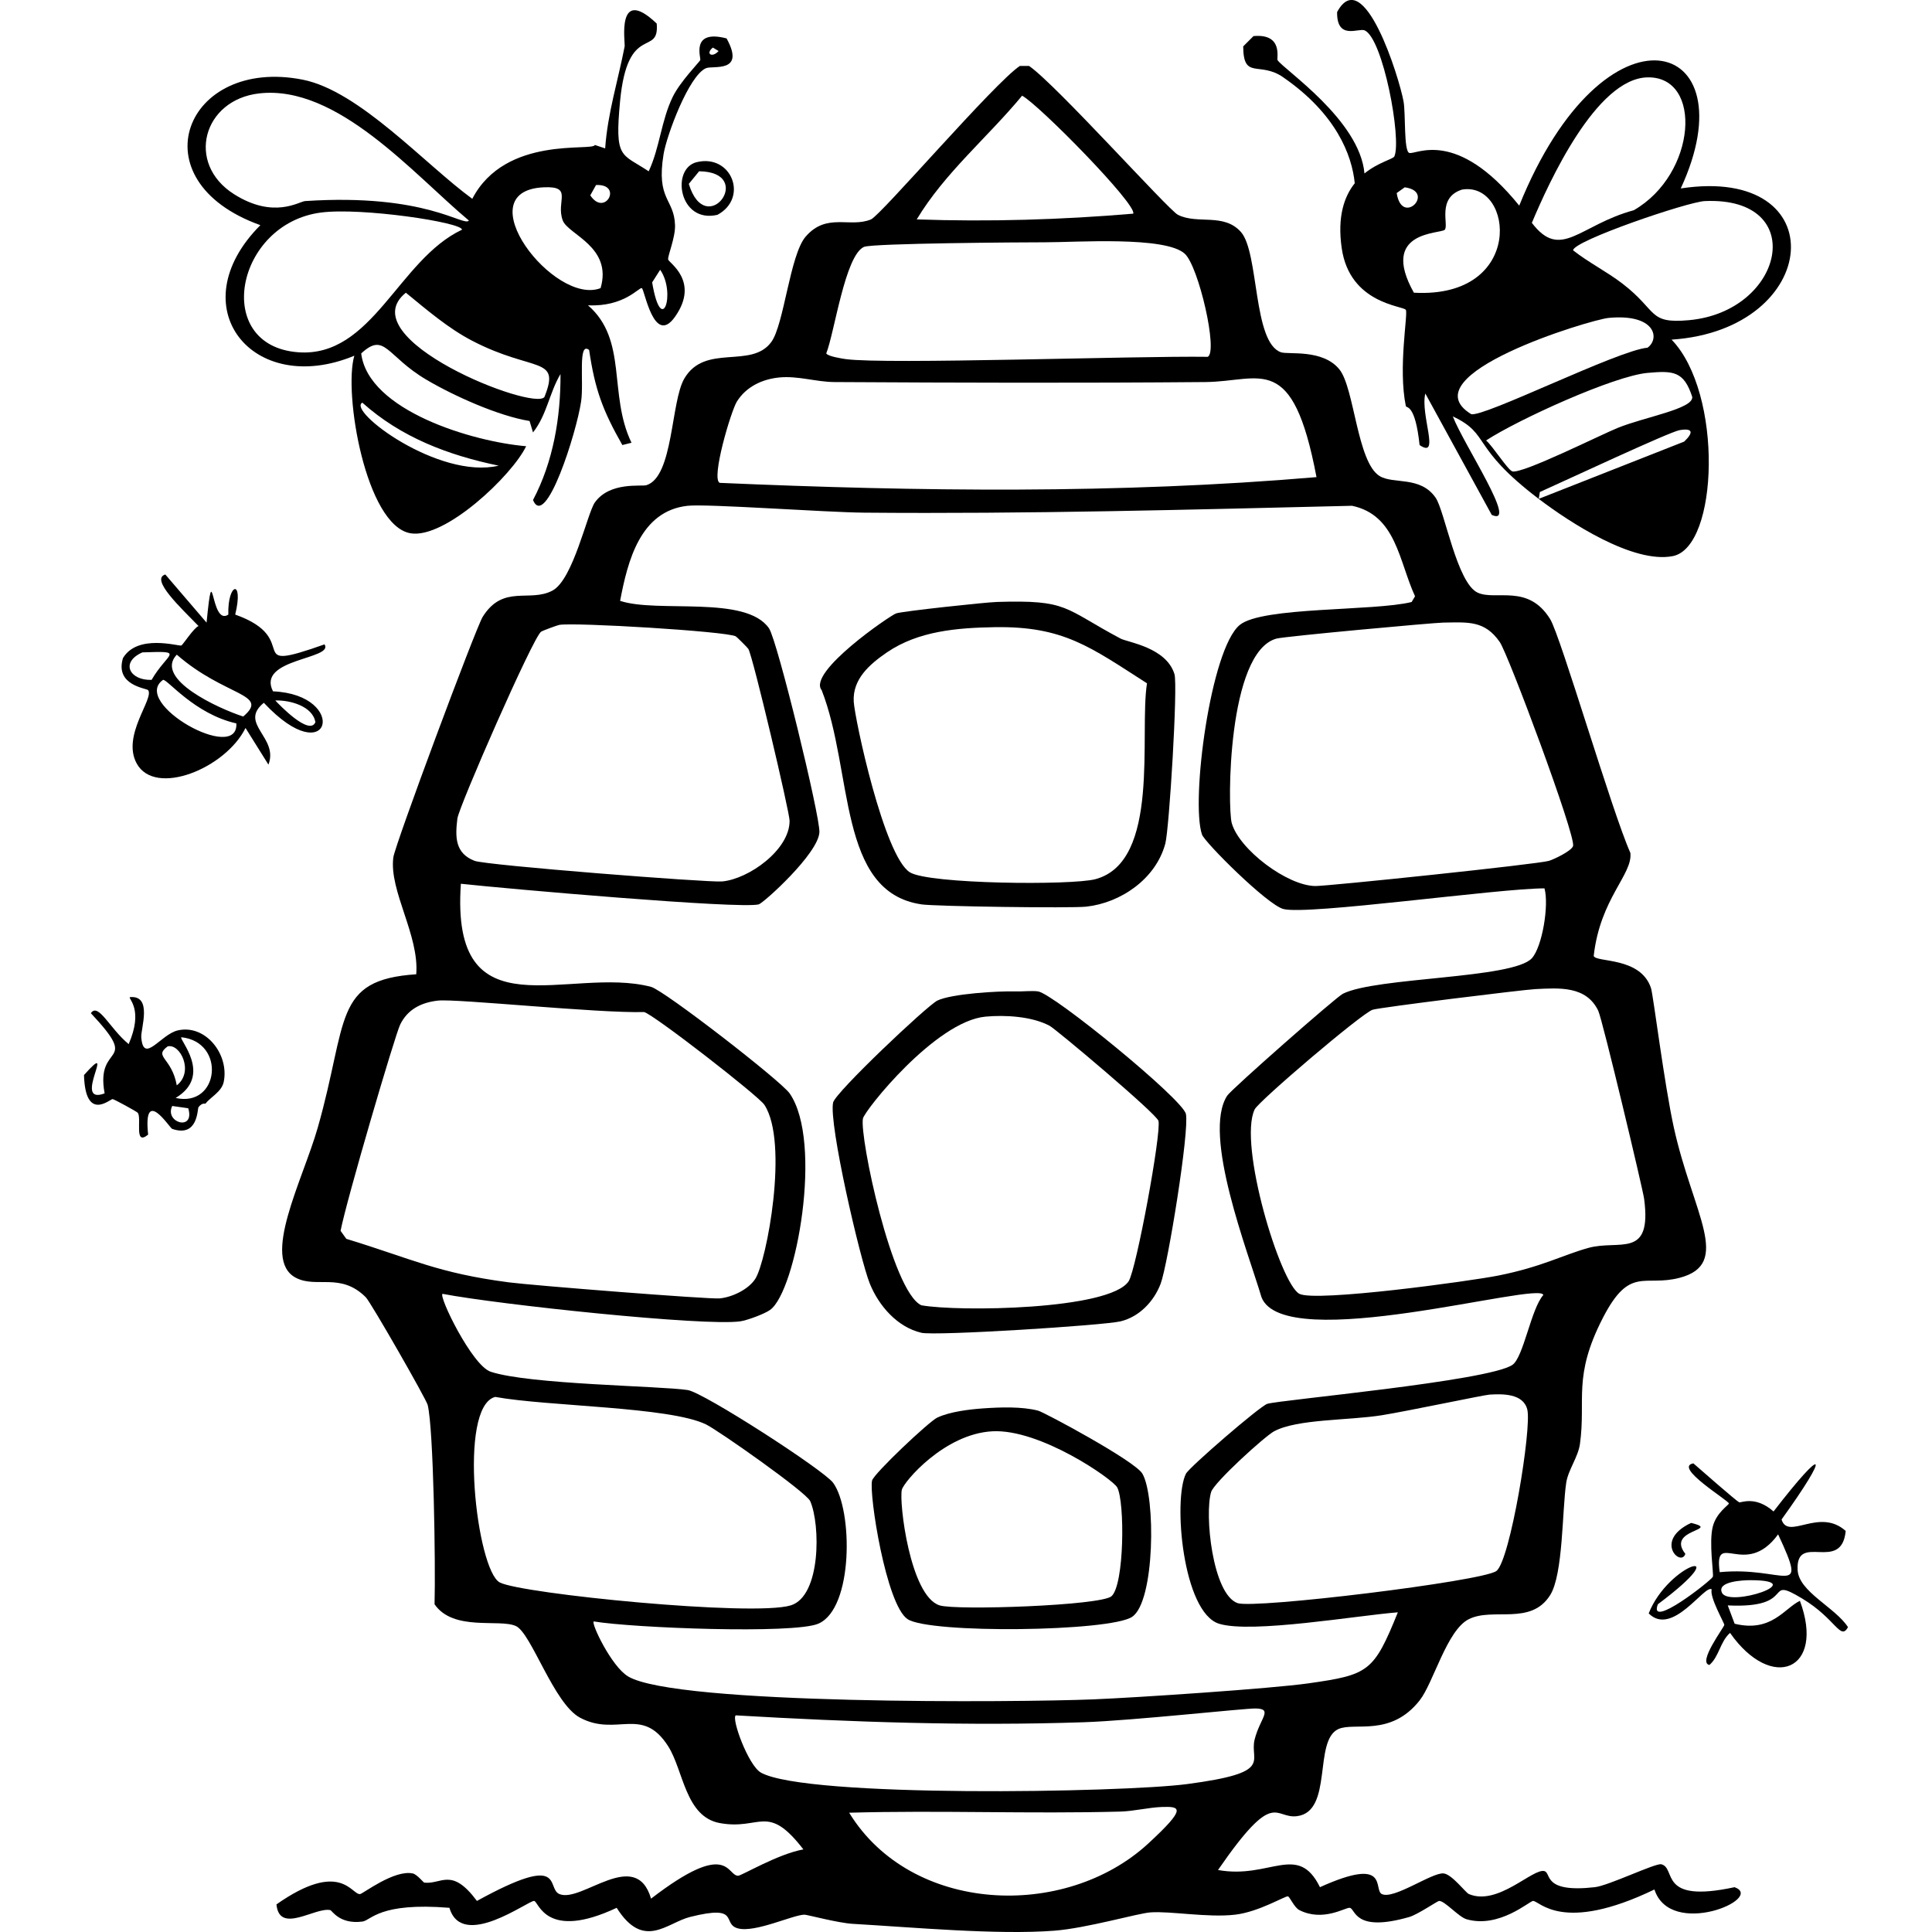 <?xml version="1.0" encoding="UTF-8"?>
<svg xmlns="http://www.w3.org/2000/svg" id="Layer_2" viewBox="0 0 1200 1200">
  <defs>
    <style>.cls-1{fill:#000;}.cls-1,.cls-2{stroke-width:0px;}.cls-2{fill:none;}</style>
  </defs>
  <g id="Layer_1-2">
    <path class="cls-1" d="M797.07,48.05c32.76,22.62,42.64,48.13,44.39,65.77-6.46,8.11-10.93,20.57-8.11,40.24,4.99,34.83,38.43,35.83,39.84,38.42,1.44,2.63-4.9,35.8,0,59.76.27,1.33,5.78-1.69,8.54,24.19,13.12,8.98.3-18.74,3.56-32.02q20.63,37.71,41.26,75.41c16.95,7.64-17.4-43.58-24.19-61.19,23.72,11.2,10.54,18.64,53.36,51.23q.36-2.13.71-4.27c14.67-6.52,80.48-37.36,86.8-38.42,8.3-1.39,8.76,1.42,2.85,7.11q-45.18,17.79-90.36,35.57c19.07,14.51,58.61,40.36,83.24,35.57,28.55-5.55,31.39-101.25-.71-134.47,93.54-6.22,102-108.57,5.69-93.91,43.58-94.16-47.01-121.19-100.32,10.67-39.25-48.53-64.26-31.35-68.3-32.73-3.5-1.2-2.17-24.37-3.56-32.02-2.65-14.61-24.75-85.97-41.26-55.49-.27,17.72,13.37,9.78,17.08,11.38,11.45,4.96,23.1,67.6,18.5,78.26-.75,1.74-9.99,3.65-18.59,10.62-2.9-33.2-50.13-64.53-53.98-70.38-.72-1.09,3.69-16.61-14.94-14.94q-3.2,3.2-6.4,6.4c.12,21.09,10.01,8.93,24.9,19.21ZM1051.07,246.55c.83,7.39-29.54,12.43-46.24,19.21-10.75,4.36-59.17,28.62-65.45,27.04-2.74-.69-12.6-16.28-16.36-19.21,19.94-13.04,79.54-40.13,100.32-41.98,16.05-1.43,22.54-1.1,27.75,14.94ZM1058.89,124.89c65.09-2.87,49.38,68.67-9.96,73.99-25.49,2.29-19-5.68-41.26-22.77-9.7-7.44-20.96-13.04-30.59-20.63.05-5.89,71.18-30.12,81.82-30.59ZM1023.32,48.05c34.55-.67,30.41,60.15-8.54,82.53-33.81,9.15-45.31,31.55-63.32,7.83,10.61-25.22,39.97-89.73,71.86-90.36ZM999.13,197.46c29-2.76,32.09,12.77,24.19,18.5-18.27,1.53-101.99,43.52-109.57,41.26-39.43-24.32,74-58.68,85.38-59.76ZM897.39,142.67c2.59-2.92-5.06-19.87,10.67-24.9,31.99-5.48,39.44,67.87-29.88,64.03-21.68-38.76,16.77-36.38,19.21-39.13ZM872.49,116.35c19.54,2.58-1.72,24.72-4.98,3.56q2.49-1.78,4.98-3.56Z"></path>
    <path class="cls-1" d="M163.87,436.51c41.64,44.5,53.22-5.03,5.69-7.11-10.41-20.44,38.05-19.82,32.02-29.17-52.82,18.69-12.32-3.19-55.49-18.5,5.49-22.5-4.83-19.69-4.27,0-11.35,7.71-9.12-39.05-13.52,4.98q-12.81-14.94-25.61-29.88c-9.62,2.87,10.01,21.04,20.63,32.02-2.79.92-9.9,11.88-10.67,12.09-1.89.53-27.2-7.37-36.28,7.83-5.14,17.12,14.75,18.67,15.65,19.92,3.81,5.26-16.62,28.17-7.11,45.53,11.44,20.91,55.17,3.05,67.59-22.06q7.11,11.38,14.23,22.77c6.57-16.95-18.79-25.44-2.85-38.42ZM195.89,448.6c-3.69,8.62-22.27-10.67-24.9-13.52,9.14-.33,23.31,3.58,24.9,13.52ZM88.46,405.2c27.29-.93,15.61-.07,5.69,17.08-13.51.49-19.73-10.88-5.69-17.08ZM101.27,422.28c2.62-.56,19.42,21.18,45.53,27.04,1.37,25.13-65.8-12.73-45.53-27.04ZM151.07,445.04c-15.15-4.86-55.7-23.35-41.26-38.42,30.03,26.25,58.05,24.13,41.26,38.42Z"></path>
    <path class="cls-1" d="M1050.36,945.91c-23.46,11.02-6.24,27.73-3.56,19.21-12.35-15.51,22.82-14.55,3.56-19.21Z"></path>
    <path class="cls-1" d="M1116.52,975.08c-1.08-23.73,27.31,2.29,29.88-24.19-16.52-14.76-35.76,6.07-39.84-7.11,30.27-42.02,27.75-47.37-4.98-4.98-11.36-10.04-20.29-5.23-21.34-5.69-1.71-.74-23.83-20.15-28.46-24.19-12.65,2.28,21.75,22.95,22.06,24.9.13.86-7.69,5.55-9.96,14.23-2.6,9.93.65,29.53,0,31.3-.79,2.15-40.38,33.31-34.15,17.08,50.87-38.05,6.75-25.95-5.69,5.69,14.71,14.73,34.82-18.21,39.13-14.94-1.48,4.78,7.87,20.89,7.83,22.06-.05,1.42-16.82,23.47-9.25,24.9,6.09-5.27,6.58-14.4,12.81-19.92,25.94,37.04,59.39,23.2,43.4-19.92-9.56,4.54-17.67,19.84-40.55,14.23q-2.13-5.69-4.27-11.38c44.2,2.13,21.56-19.15,46.24-4.27,21.05,12.69,23.63,26.34,28.46,17.79-7.99-12.36-30.69-21.99-31.3-35.57ZM1069.56,989.31c-3.43-7.18,13.33-7.84,17.79-7.83,37.65.11-13.35,17.11-17.79,7.83ZM1068.14,976.5c-3.74-27.08,15.82,4.56,36.28-23.48,19.26,41.14,3.91,19.62-36.28,23.48Z"></path>
    <path class="cls-1" d="M110.51,639.98c-10.74,2.41-21.41,21.38-22.77,4.27-.4-5.07,7.26-26.37-7.11-24.9-.89,1.26,8.58,7.72-.71,29.17-11.79-9.68-18.86-26.05-23.48-19.21,31.66,33.74,2.58,17.48,8.54,49.8-20.88,7.89,8.7-35.49-12.81-11.38.86,29.32,16.16,14.89,17.79,14.94.89.03,15.14,7.81,15.65,8.54,2.51,3.61-2.57,20.86,6.4,13.52-3.25-30.57,13.39-4.09,14.94-3.56,16.24,5.56,15.56-12.52,16.36-13.52,2.46-3.05,4.12-1.94,4.27-2.13,2.97-3.93,10.11-7.36,11.38-13.52,3.51-17.03-11.19-35.89-28.46-32.02ZM104.11,649.94c7.74-2.04,16.6,15.72,5.69,24.19-3.14-17.45-14.6-17.59-5.69-24.19ZM106.96,686.94q4.98.71,9.96,1.42c4.38,14.51-14.96,9.09-9.96-1.42ZM109.09,681.96c23.47-14.07,1.64-36.66,3.56-37.71,27.97,2.99,23.5,43.84-3.56,37.71Z"></path>
    <path class="cls-1" d="M161.74,139.83c-50.5,50.64-4.87,107.33,58.34,81.11-6.84,23.23,7.15,105.48,34.86,110.28,21.42,3.71,63.14-35.89,71.86-54.07-33.04-2.75-98.08-22.07-102.45-57.63,14.79-13.64,15.56,1.63,40.55,16.36,16.96,10,44.69,22.49,64.03,25.61q1.07,3.56,2.13,7.11c8.71-11.07,10.1-24.55,17.08-36.28.13,26.76-4.43,54.3-17.08,78.26,7.82,18.66,26.98-41.66,29.88-61.19,1.8-12.07-2.16-37.59,4.98-32.02,3.61,24.57,8.43,37.58,20.63,59.05q2.85-.71,5.69-1.42c-14.56-30.09-2.11-63.81-27.04-85.38,22.49,1.1,31.77-11.34,33.44-10.67,1.7.68,7.5,36.42,20.63,17.79,15.53-22.03-3.95-33.58-4.27-35.57-.37-2.28,4.52-13.52,4.27-21.34-.54-16.61-11.82-15.46-7.11-44.11,1.9-11.56,15.63-48.73,26.32-53.36,4.25-1.84,24.81,3.3,12.81-18.5-22.63-5.9-15.71,12.26-16.36,13.52-.66,1.26-12.51,13.39-17.08,22.77-7.16,14.68-8.05,31.58-14.94,46.25-17.06-11.34-21.18-7.37-17.79-43.4,4.66-49.5,24.58-27.23,22.77-48.38-25.36-24.13-19.47,11.87-19.92,14.23-4.05,21-10.57,41.44-12.1,63.32l-6.4-2.13c-1.17,4.21-55.54-6.19-76.13,33.44-29.14-21.21-70.1-67.03-105.3-73.99-72.96-14.44-103.82,62.62-26.32,90.36ZM442.77,29.55q1.78,1.07,3.56,2.13c-3.92,4.46-8.42,1.79-3.56-2.13ZM410.04,167.57c10.03,14.31.85,42.5-4.98,7.83q2.49-3.91,4.98-7.83ZM225.06,250.1c24.08,21.6,53.44,32.65,84.66,39.13-37.29,8.82-94.34-34.19-84.66-39.13ZM185.22,218.8c-53.61-3.98-38.98-79.94,14.23-86.8,25.1-3.23,87.62,6.11,87.51,10.67-39.49,18.57-55.67,79.55-101.74,76.13ZM370.2,114.93c16.98-.83,5.53,20.19-3.56,6.4q1.78-3.2,3.56-6.4ZM337.47,116.35c18.99-.96,7.55,8.7,12.09,20.63,3.32,8.72,30.98,16.28,23.48,41.98-28.66,11.21-83.92-60.16-35.57-62.61ZM338.18,246.55c-6.32,9.19-121.42-36.22-86.09-64.74,13,10.63,26.26,22.09,41.26,29.88,38.12,19.79,55.06,9.27,44.82,34.86ZM161.03,58.01c48.6-5.49,95.86,50.25,130.2,78.97-3.02,4.18-26.44-17.06-101.74-12.09-3.69.24-19.44,11.35-44.11-4.27-30.17-19.1-19.3-58.66,15.65-62.61Z"></path>
    <path class="cls-1" d="M432.81,100.7c-16.27,3.89-11.17,38.32,12.81,32.73,19.51-10.53,8.75-37.89-12.81-32.73ZM427.83,114.21q3.2-3.91,6.4-7.83c35.68.43,4.31,43.2-6.4,7.83Z"></path>
    <path class="cls-1" d="M572.25,827.81c8.71,2.05,113.28-4.56,123.79-7.11,11.68-2.84,20.79-12.48,24.9-23.48,4.43-11.86,17.88-94.64,15.65-105.3-1.93-9.2-82.03-74.56-91.78-76.13-3.56-.57-9.69.14-14.23,0-10.42-.33-39.65,1.43-48.38,5.69-6.28,3.07-63.35,57-64.74,63.32-2.85,12.96,16.79,97.6,22.77,112.41,5.56,13.79,17.04,27.07,32.02,30.59ZM535.97,694.77c1-5.01,45.07-60.43,76.13-63.32,12.23-1.14,28.82-.18,39.84,5.69,3.97,2.11,66.45,54.7,67.59,59.05,1.93,7.39-13.8,92.45-18.5,99.6-11.74,17.88-105.96,19.06-128.77,14.94-18.33-8.49-38.5-104.89-36.28-115.97Z"></path>
    <path class="cls-1" d="M572.25,561.72c8.79,1.29,92.87,2.47,102.45,1.42,21.41-2.35,43.19-17.2,49.09-39.13,2.45-9.11,7.86-98.23,5.69-105.3-5.11-16.66-29.11-19.76-33.44-22.06-35.68-18.95-32.22-24.16-76.84-22.77-7.17.22-58.76,5.76-62.61,7.11-3.79,1.33-55.28,36.6-46.24,47.67,19.76,50.48,9.78,125.38,61.9,133.04ZM550.91,405.2c19.42-13.29,43.67-15.26,66.88-15.65,42.78-.72,59.49,12.38,94.62,34.86-4.93,31.59,8.62,110.78-32.02,121.66-14.59,3.91-103.45,3.13-115.26-4.27-16.02-10.04-34.23-95.16-34.86-106.01-.8-13.86,9.65-23.08,20.63-30.59Z"></path>
    <path class="cls-1" d="M703.16,1004.25c14.22-9.39,14.73-74.69,6.4-88.93-4.66-7.96-61.07-38.17-64.74-39.13-10.12-2.65-23.78-2.15-34.15-1.42-8.55.6-20.56,2.03-28.46,5.69-5.15,2.39-39.46,34.82-40.55,39.13-2.04,8.07,8.68,77.25,22.06,86.09,13.82,9.13,125.45,7.81,139.45-1.42ZM583.64,997.14c-18.43-5.73-25.36-64.42-23.48-71.86,1.24-4.91,26.35-34.68,56.21-36.28,29.81-1.6,74.85,29.81,77.55,34.86,4.8,8.99,4.46,60.55-3.56,67.59-6.65,5.83-96.36,8.91-106.72,5.69Z"></path>
    <path class="cls-1" d="M1077.39,1172.16c-47.97,10.37-35.86-11.85-45.53-14.23-3.54-.87-32.63,13.25-41.26,14.23-32.46,3.68-26.91-8.71-31.3-9.96-7.17-2.04-28.9,21.87-46.96,14.23-1.99-.84-10.46-12.22-15.65-12.81-7.12-.8-31.03,16.44-38.42,12.81-5.45-2.69,5.2-23.96-38.42-4.27-13.72-27.93-31.04-4.8-63.32-10.67,35.48-51.43,34.69-31.59,49.09-33.44,22.56-2.9,9.98-46.85,25.61-54.07,9.94-4.59,32.41,5.15,50.51-17.79,8.63-10.93,16.88-43.66,30.59-50.51,14.99-7.5,38.47,4.24,50.51-14.94,8.12-12.93,7.39-52.63,9.96-69.72,1.21-8.07,7.4-15.95,8.54-24.19,3.82-27.74-4.6-41.68,14.23-78.26,16.78-32.6,25.69-19.13,47.67-24.9,32.91-8.64,8.22-39.85-3.56-93.2-5.99-27.15-12.84-82.63-14.23-86.8-6.55-19.59-34.16-15.69-35.57-19.92,4.02-35.82,24.34-50.62,22.77-64.03-11.4-25.37-43.28-134.56-49.8-145.14-13.61-22.07-33.45-11.45-44.82-16.36-13.1-5.66-20.64-50.8-26.32-59.05-9.48-13.76-26.37-8.23-34.86-13.52-13.95-8.68-15.6-54.62-24.9-66.17-10.33-12.83-31.68-9.11-36.28-10.67-17.55-5.95-13.58-61.93-24.9-74.7-10.66-12.03-26.89-4.54-39.13-10.67-5.85-2.93-75.73-80.95-92.49-92.49h-5.69c-15.79,10.44-86.35,92.8-92.49,95.34-13.09,5.41-27.51-4.41-40.55,10.67-9.81,11.35-13.43,54.65-21.34,65.45-12.48,17.05-41.18.65-54.07,22.77-8.39,14.4-6.73,60.9-23.48,66.17-3.11.98-22.65-2.33-32.02,10.67-4.69,6.52-13.47,47.91-26.32,54.78-14.24,7.62-30.62-4.12-43.4,16.36-4.22,6.76-54.47,141.5-55.49,149.41-2.7,20.85,16.19,48.26,14.23,72.57-51.93,3.44-42.14,28.66-61.19,95.34-9.24,32.36-35.57,81.75-13.52,93.2,12.82,6.66,27.75-3.57,43.4,12.09,3.06,3.06,37.48,63.14,38.42,66.88,3.68,14.61,4.95,99.81,4.27,123.79,11.71,17.03,40.26,8.85,50.51,13.52,9.65,4.4,23.46,48.18,39.84,56.92,22.79,12.16,38.6-7.65,54.78,17.79,9.5,14.94,10.56,43.72,32.02,47.67,25.36,4.67,29.4-12.82,51.94,16.36-15.93,2.85-38.37,16.37-40.55,16.36-7.12-.03-5.67-23.03-54.07,14.23-9.48-32.28-43.27,2.9-56.92-2.85-8.49-3.58,4.48-26.39-51.23,4.27-15.81-21.26-22.02-10.1-32.73-11.38-.45-.05-4.5-5.13-7.11-5.69-11.53-2.49-30.95,12.6-32.73,12.81-5.29.6-11.98-21.61-51.94,6.4,1.72,18.79,24.04,1.55,33.44,3.56,1.09.23,5.73,8.97,19.92,7.11,5.51-.72,10.29-12.1,54.07-8.54,7.82,26.65,49.37-4.86,52.65-4.27,2.82.51,7.28,24.91,51.23,4.27,16.73,26.52,31.19,9.31,45.53,5.69,31.99-8.06,19.32,4.38,29.88,7.11,10.73,2.78,34.11-8.48,41.26-8.54,1.52-.01,20.88,5.17,29.88,5.69,37.2,2.14,89.67,6.99,125.22,4.27,20.21-1.55,51.88-10.81,59.76-11.38,12.42-.91,35.68,3.41,52.65,1.42,14.72-1.73,31.02-11.71,32.73-11.38,1.19.22,3.85,6.88,7.11,8.54,14.75,7.51,28.83-1.84,31.3-1.42,3.71.63,2.6,15.6,37,5.69,5.23-1.51,17.45-9.92,18.5-9.96,3.5-.13,12.15,9.97,17.08,11.38,20.22,5.8,39.05-11.3,41.26-11.38,3.98-.15,17.94,20.56,75.41-7.11,9.95,30.75,68.98,5.53,49.8-1.42ZM929.41,975.79c-8.68,6.41-150.54,23.67-160.79,19.92-15.58-5.69-20.55-55.29-16.36-69.01,1.81-5.94,33.28-34.59,39.13-37.71,14.49-7.72,46.19-6.65,66.88-9.96,15.64-2.5,63.48-12.61,66.88-12.81,7.79-.46,20.92-.89,23.48,9.25,2.88,11.42-10.63,93.98-19.21,100.32ZM992.73,627.89c2.59,5.42,27.67,110.73,28.46,116.68,5.03,37.82-15.5,25.12-34.86,30.59-16.16,4.57-28.65,11.67-55.49,17.07-17.37,3.49-113.77,16.67-123.79,11.38-11.83-6.24-38.15-92.94-27.75-114.55,2.45-5.09,66.67-59.85,73.28-61.9,4.86-1.51,93.5-12.44,101.03-12.81,14.77-.72,31.64-2.16,39.13,13.52ZM896.68,386.7c15.04-.19,25.49-1.46,34.86,12.09,5.32,7.7,47.22,120.11,45.53,126.64-.78,3.04-11.87,8.32-14.94,9.25-6.99,2.12-137.28,15.72-145.14,15.65-17.39-.14-47.34-22.69-51.94-39.13-2.65-9.49-2.76-106.08,27.75-114.55,5.03-1.4,97.67-9.88,103.87-9.96ZM634.86,59.43c10.6,5.72,71.56,67.77,69.01,73.28-44.61,3.79-89.68,5.13-134.47,3.56,17.49-29.06,44.01-50.89,65.45-76.84ZM536.68,153.34c5.15-2.26,98.27-2.86,112.41-2.85,18.97.03,74.75-3.95,86.8,7.11,8.67,7.96,20.84,61.11,14.23,64.03-45.06-.66-199.8,4.85-224.82,1.42-2.19-.3-11.38-1.75-12.09-3.56,5.17-13.09,11.67-60.97,23.48-66.17ZM457.71,249.39c5.76-9.24,15.79-13.91,26.32-14.94,11.59-1.13,22.89,2.78,34.15,2.85,76.79.44,153.73.66,230.51,0,34.64-.3,54.12-19.56,69.01,59.05-122.97,10.51-247.25,8.93-370.67,3.56-5.53-2.43,6.99-44.6,10.67-50.51ZM284.11,508.36c.92-7.36,46.8-112.2,51.94-115.97.93-.68,10.18-4.07,11.38-4.27,9.73-1.64,103.24,3.95,109.56,7.11.56.28,7.35,7.03,7.83,7.83,2.83,4.7,25.58,101.23,25.61,106.72.11,18.09-25.48,36.27-41.98,37.71-8.56.74-146.48-10.03-153.68-12.81-12.12-4.68-12.12-14.69-10.67-26.32ZM215.1,769.47q-1.78-2.49-3.56-4.98c3.71-19.23,33.78-121.41,37-128.06,4.59-9.47,13.05-13.77,23.48-14.94,11.43-1.28,99.42,7.92,128.06,7.11,6.1,1.63,71.08,52.1,74.7,57.63,15.32,23.37,1.4,97.31-5.69,108.14-4.32,6.6-14.36,11.34-22.06,12.09-6.53.64-116.44-8.07-130.91-9.96-44.44-5.81-59.77-14.44-101.03-27.04ZM310.44,982.91c-14.29-7.52-26.3-109.25-2.85-115.26,32.66,5.94,108.23,6.03,130.91,17.07,7.68,3.74,62.32,42.13,64.74,47.67,6.4,14.62,6.72,58.98-12.09,64.74-23.36,7.16-167.36-7.2-180.71-14.23ZM390.12,1041.25c-10.39-6.18-23.13-33.16-21.34-34.15,24.63,4.1,124.21,7.9,139.45,1.42,21.98-9.34,21.52-70.73,9.25-87.51-5.81-7.94-80.38-56.11-90.36-57.63-17.14-2.6-98.36-3.39-122.37-11.38-11.57-3.85-32.51-47.06-29.88-48.38,34.25,6.63,162.75,20.27,184.98,17.08,4.11-.59,14.9-4.52,18.5-7.11,16.12-11.61,33.09-104.34,12.1-134.47-5.45-7.82-78.01-64.06-86.09-66.17-51.08-13.34-124.73,30.8-118.1-64.03,28.32,3.1,173.15,15.8,184.98,12.81,2.89-.73,37.05-31.5,37.71-44.82.48-9.79-26.12-119.08-31.3-126.64-14.31-20.85-69.13-9.3-92.49-17.07,4.69-24.62,12.43-55.87,41.98-59.05,12.14-1.31,85.51,4.06,109.56,4.27,101.09.89,202.05-1.85,303.08-4.27,27.47,5.81,29.08,34.44,39.13,56.21l-2.13,3.56c-23.39,5.8-92.7,2.79-106.72,14.23-18.15,14.81-30.56,109.48-23.48,130.2,1.64,4.79,40.34,43.48,50.51,46.24,14.83,4.03,133.44-12.8,162.21-12.81,2.93,10.28-1.37,36.31-7.83,43.4-11.7,12.84-96.64,11.63-117.39,22.06-4.28,2.15-69.25,59.3-71.86,63.32-15.65,24.14,13,97.21,21.34,125.22,14.11,36.1,173.56-10.39,175.02-1.42-7.64,8.59-12.29,38.7-19.21,43.4-14.93,10.14-144.92,21.79-152.25,24.19-4.69,1.54-48.5,39.4-50.51,43.4-8.09,16.11-2,86.26,20.63,93.2,20.22,6.2,85.87-5.17,110.99-7.11-14.98,37.08-18.14,38.77-55.49,44.11-22.83,3.26-106.44,8.85-133.75,9.96-46.75,1.9-258.91,3.57-288.85-14.23ZM713.12,1145.12c-51.64,47.53-147.16,43.71-185.69-19.21,56.17-1.59,112.45.81,168.62-.71,8.08-.22,17.53-2.57,25.61-2.85,11.56-.39,15.66.49-8.54,22.77ZM472.65,1101.01c-7.85-4.37-18.52-33.65-15.65-35.57,72,4.2,144.2,6.71,216.28,4.27,30.78-1.04,99.95-8.7,106.72-8.54,10.93.26,2.65,5.96-.71,19.21-3.46,13.63,12.74,20.54-41.98,27.75-40.12,5.28-236.24,8.7-264.66-7.11Z"></path>
    <rect class="cls-2" y="0" width="1200" height="1200"></rect>
  </g>
</svg>
